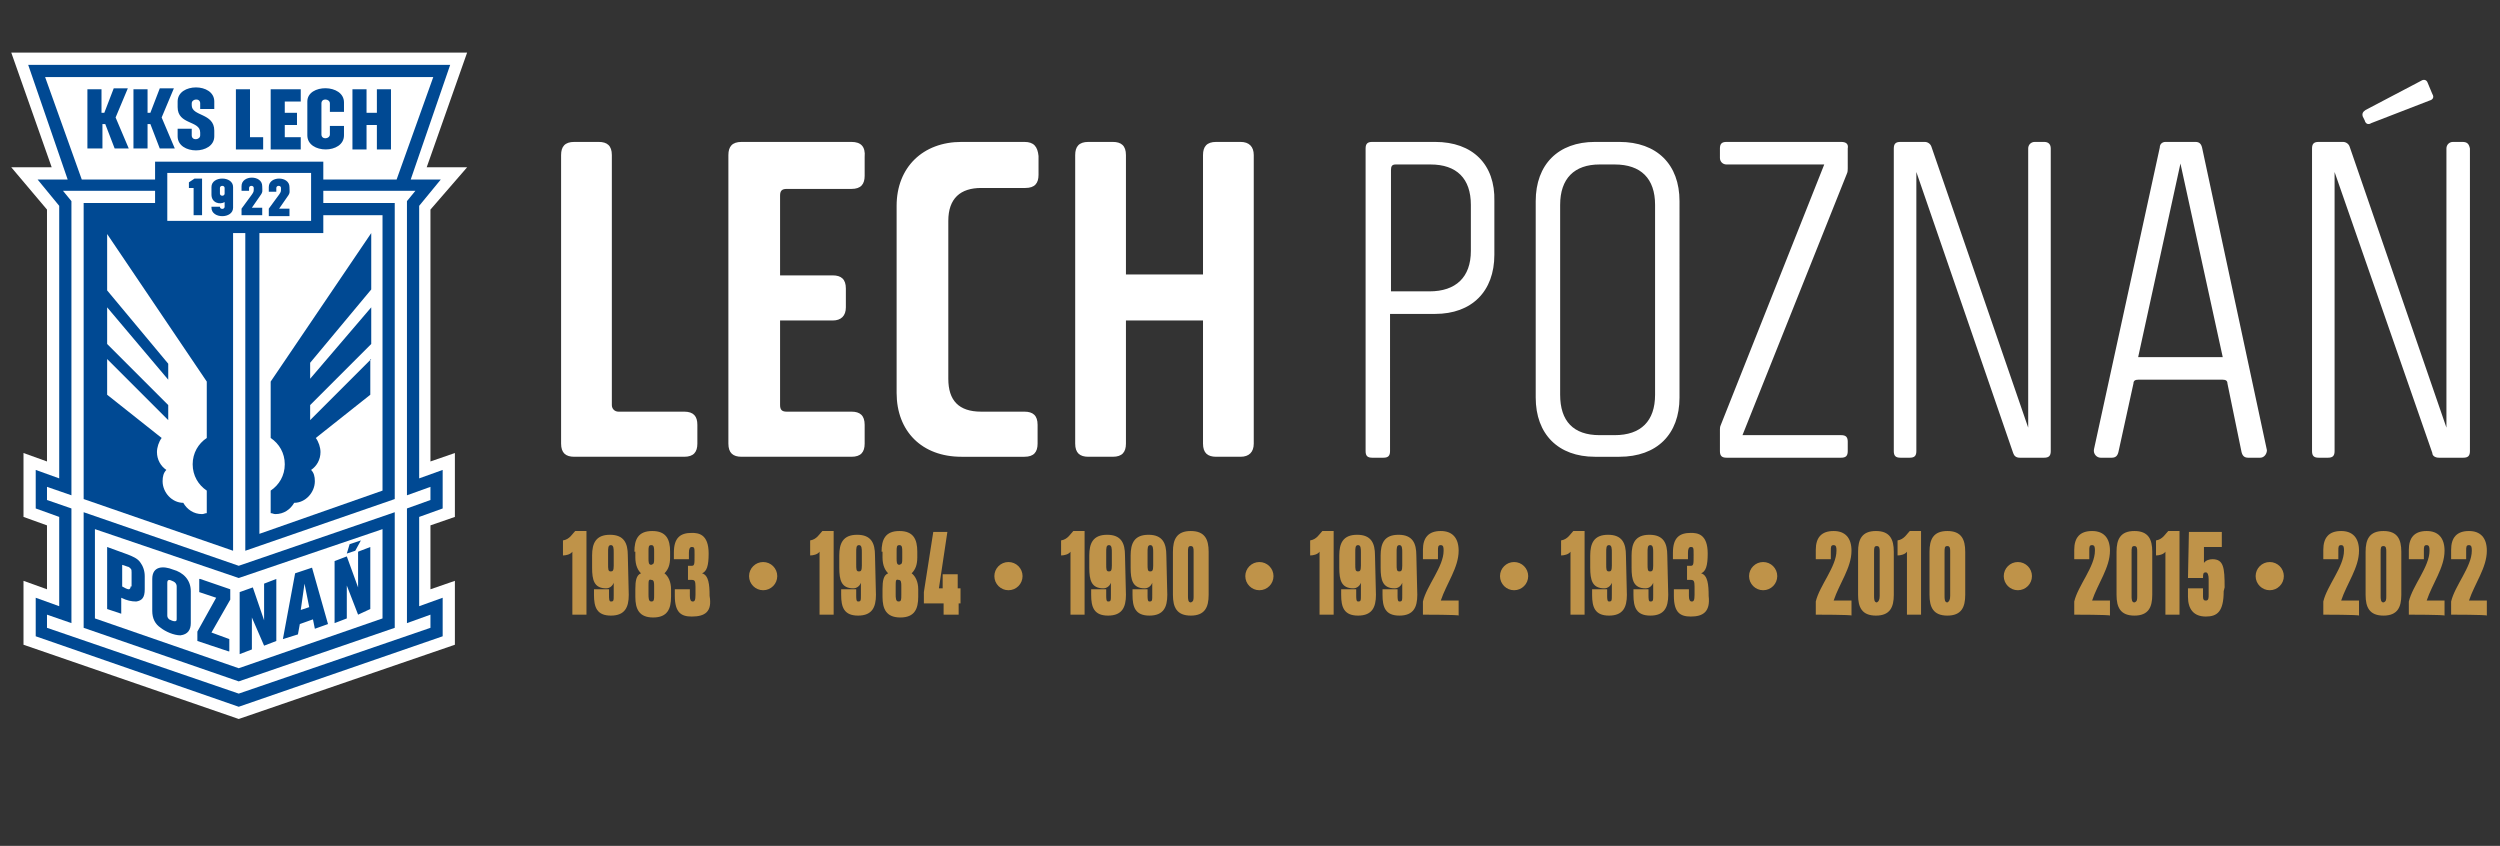 <?xml version="1.0" encoding="utf-8"?>
<!-- Generator: Adobe Illustrator 27.4.0, SVG Export Plug-In . SVG Version: 6.00 Build 0)  -->
<svg version="1.1" id="Layer_1" xmlns="http://www.w3.org/2000/svg" xmlns:xlink="http://www.w3.org/1999/xlink" x="0px" y="0px"
	 viewBox="0 0 266 90" style="enable-background:new 0 0 266 90;" xml:space="preserve">
<rect x="0" y="0" width="266" height="90" fill="#333333" stroke="none"/>
<style type="text/css">
	.st0{fill:#BF9349;}
	.st1{fill:#FFFFFF;}
	.st2{clip-path:url(#SVGID_00000050663299770402916400000017896944592051042956_);fill:#FFFFFF;}
	.st3{clip-path:url(#SVGID_00000050663299770402916400000017896944592051042956_);fill:#004993;}
	.st4{clip-path:url(#SVGID_00000050663299770402916400000017896944592051042956_);}
	.st5{clip-path:url(#SVGID_00000042699188031101395740000003743378815675510709_);fill:#004993;}
	.st6{clip-path:url(#SVGID_00000042699188031101395740000003743378815675510709_);fill:#FFFFFF;}
</style>
<g>
	<g>
		<path class="st0" d="M60.9,65.4v-6.7c-0.2,0.3-0.7,0.4-1,0.4v-1.6c0.7-0.1,1-0.7,1.3-1h1.2v8.9H60.9z"/>
		<path class="st0" d="M66.9,63.3c0,1.3-0.4,2.2-1.9,2.2c-1.5,0-1.8-0.9-1.8-2.2v-0.6h1.6v0.6c0,0.4,0,0.7,0.2,0.7
			c0.3,0,0.3-0.1,0.3-0.7V62c-0.1,0.3-0.4,0.6-0.8,0.6c-1.3,0-1.5-0.9-1.5-2.2v-1.3c0-1.3,0.4-2.2,1.9-2.2s1.9,0.9,1.9,2.2
			L66.9,63.3L66.9,63.3z M65.3,58.8c0-0.4,0-0.8-0.3-0.8c-0.3,0-0.3,0.3-0.3,0.8V60c0,0.6,0,0.8,0.3,0.8c0.2,0,0.3-0.1,0.3-0.6V58.8
			z"/>
		<path class="st0" d="M67.5,58.7c0-1.3,0.4-2.2,1.9-2.2s1.9,0.9,1.9,2.2v0.6c0,0.8-0.2,1.3-0.6,1.7c0.4,0.3,0.7,0.9,0.7,1.7v0.8
			c0,1.3-0.4,2.2-1.9,2.2s-1.9-0.9-1.9-2.2v-0.8c0-0.9,0.1-1.5,0.6-1.7c-0.3-0.3-0.6-0.8-0.6-1.7v-0.6H67.5z M69,62.4v0.8
			c0,0.4,0,0.8,0.3,0.8s0.3-0.2,0.3-0.7v-0.9c0-0.4,0-0.7-0.3-0.7C69,61.6,69,61.8,69,62.4z M69.6,59.4v-0.7c0-0.4,0-0.7-0.3-0.7
			c-0.3,0-0.3,0.2-0.3,0.7v0.7c0,0.4,0,0.7,0.3,0.7C69.6,60,69.6,59.9,69.6,59.4z"/>
		<path class="st0" d="M73.6,65.6c-1.1,0-1.8-0.4-1.8-2.2v-0.7h1.6v0.7c0,0.4,0.1,0.6,0.3,0.6c0.2,0,0.3-0.1,0.3-0.7v-0.9
			c0-0.6-0.1-0.7-0.4-0.7h-0.4v-1.5h0.4c0.3,0,0.3-0.2,0.3-1.1v-0.1c0-0.7,0-0.8-0.3-0.8c-0.2,0-0.3,0.2-0.3,0.6v0.7h-1.6v-0.7
			c0-1.6,0.7-2.1,1.9-2.1c0.7,0,1.8,0.1,1.8,2.2c0,1.3-0.2,1.9-0.7,2.1c0.7,0.2,0.8,1.2,0.8,2.4C75.8,65.1,75,65.6,73.6,65.6z"/>
	</g>
	<g>
		<path class="st0" d="M87.2,65.4v-6.7c-0.2,0.3-0.7,0.4-1,0.4v-1.6c0.7-0.1,1-0.7,1.3-1h1.2v8.9H87.2z"/>
		<path class="st0" d="M93.2,63.3c0,1.3-0.4,2.2-1.9,2.2s-1.8-0.9-1.8-2.2v-0.6h1.6v0.6c0,0.4,0,0.7,0.2,0.7c0.3,0,0.3-0.1,0.3-0.7
			V62c-0.1,0.3-0.4,0.6-0.8,0.6c-1.3,0-1.5-0.9-1.5-2.2v-1.3c0-1.3,0.4-2.2,1.9-2.2s1.9,0.9,1.9,2.2L93.2,63.3L93.2,63.3z
			 M91.7,58.8c0-0.4,0-0.8-0.3-0.8s-0.3,0.3-0.3,0.8V60c0,0.6,0,0.8,0.3,0.8c0.2,0,0.3-0.1,0.3-0.6V58.8z"/>
		<path class="st0" d="M93.8,58.7c0-1.3,0.4-2.2,1.9-2.2c1.5,0,1.9,0.9,1.9,2.2v0.6c0,0.8-0.2,1.3-0.6,1.7c0.4,0.3,0.7,0.9,0.7,1.7
			v0.8c0,1.3-0.4,2.2-1.9,2.2s-1.9-0.9-1.9-2.2v-0.8c0-0.9,0.1-1.5,0.6-1.7c-0.3-0.3-0.6-0.8-0.6-1.7v-0.6H93.8z M95.3,62.4v0.8
			c0,0.4,0,0.8,0.3,0.8c0.3,0,0.3-0.2,0.3-0.7v-0.9c0-0.4,0-0.7-0.3-0.7C95.3,61.6,95.3,61.8,95.3,62.4z M96,59.4v-0.7
			c0-0.4,0-0.7-0.3-0.7c-0.3,0-0.3,0.2-0.3,0.7v0.7c0,0.4,0,0.7,0.3,0.7C96,60,96,59.9,96,59.4z"/>
		<path class="st0" d="M100.8,56.6l-0.9,6h0.4v-1.5h1.6v1.5h0.3v1.6H102v1.2h-1.6v-1.2h-2.1V63l1-6.4
			C99.3,56.6,100.8,56.6,100.8,56.6z"/>
	</g>
	<g>
		<path class="st0" d="M113.9,65.4v-6.7c-0.2,0.3-0.7,0.4-1,0.4v-1.6c0.7-0.1,1-0.7,1.3-1h1.2v8.9H113.9z"/>
		<path class="st0" d="M119.8,63.3c0,1.3-0.4,2.2-1.9,2.2s-1.8-0.9-1.8-2.2v-0.6h1.6v0.6c0,0.4,0,0.7,0.2,0.7c0.3,0,0.3-0.1,0.3-0.7
			V62c-0.1,0.3-0.4,0.6-0.8,0.6c-1.3,0-1.5-0.9-1.5-2.2v-1.3c0-1.3,0.4-2.2,1.9-2.2s1.9,0.9,1.9,2.2L119.8,63.3L119.8,63.3z
			 M118.3,58.8c0-0.4,0-0.8-0.3-0.8s-0.3,0.3-0.3,0.8V60c0,0.6,0,0.8,0.3,0.8c0.2,0,0.3-0.1,0.3-0.6V58.8z"/>
		<path class="st0" d="M124.2,63.3c0,1.3-0.4,2.2-1.9,2.2s-1.8-0.9-1.8-2.2v-0.6h1.6v0.6c0,0.4,0,0.7,0.2,0.7c0.3,0,0.3-0.1,0.3-0.7
			V62c-0.1,0.3-0.4,0.6-0.8,0.6c-1.3,0-1.5-0.9-1.5-2.2v-1.3c0-1.3,0.4-2.2,1.9-2.2c1.5,0,1.9,0.9,1.9,2.2L124.2,63.3L124.2,63.3z
			 M122.7,58.8c0-0.4,0-0.8-0.3-0.8c-0.3,0-0.3,0.3-0.3,0.8V60c0,0.6,0,0.8,0.3,0.8c0.2,0,0.3-0.1,0.3-0.6V58.8z"/>
		<path class="st0" d="M124.8,58.7c0-1.3,0.4-2.2,1.9-2.2c1.5,0,1.9,0.9,1.9,2.2v4.6c0,1.3-0.4,2.2-1.9,2.2c-1.5,0-1.9-0.9-1.9-2.2
			V58.7z M127,63.4v-4.7c0-0.3,0-0.6-0.3-0.6s-0.3,0.2-0.3,0.7v4.6c0,0.3,0,0.7,0.3,0.7C127,64,127,63.8,127,63.4z"/>
	</g>
	<g>
		<path class="st0" d="M140.4,65.4v-6.7c-0.2,0.3-0.7,0.4-1,0.4v-1.6c0.7-0.1,1-0.7,1.3-1h1.2v8.9H140.4z"/>
		<path class="st0" d="M146.4,63.3c0,1.3-0.4,2.2-1.9,2.2s-1.8-0.9-1.8-2.2v-0.6h1.6v0.6c0,0.4,0,0.7,0.2,0.7c0.3,0,0.3-0.1,0.3-0.7
			V62c-0.1,0.3-0.4,0.6-0.8,0.6c-1.3,0-1.5-0.9-1.5-2.2v-1.3c0-1.3,0.4-2.2,1.9-2.2s1.9,0.9,1.9,2.2L146.4,63.3L146.4,63.3z
			 M144.8,58.8c0-0.4,0-0.8-0.3-0.8s-0.3,0.3-0.3,0.8V60c0,0.6,0,0.8,0.3,0.8c0.2,0,0.3-0.1,0.3-0.6V58.8z"/>
		<path class="st0" d="M150.8,63.3c0,1.3-0.4,2.2-1.9,2.2s-1.8-0.9-1.8-2.2v-0.6h1.6v0.6c0,0.4,0,0.7,0.2,0.7c0.3,0,0.3-0.1,0.3-0.7
			V62c-0.1,0.3-0.4,0.6-0.8,0.6c-1.3,0-1.5-0.9-1.5-2.2v-1.3c0-1.3,0.4-2.2,1.9-2.2s1.9,0.9,1.9,2.2L150.8,63.3L150.8,63.3z
			 M149.2,58.8c0-0.4,0-0.8-0.3-0.8s-0.3,0.3-0.3,0.8V60c0,0.6,0,0.8,0.3,0.8c0.2,0,0.3-0.1,0.3-0.6V58.8z"/>
		<path class="st0" d="M151.4,65.4V64c0.4-1.7,2.2-3.7,2.2-5.4c0-0.3,0-0.6-0.3-0.6s-0.3,0.2-0.3,0.6v0.9h-1.6v-1c0-1.3,0.6-2,1.9-2
			c1.2,0,1.9,0.7,1.9,2.1c0,1.8-1.3,3.5-1.9,5.3h1.9v1.6C155.3,65.4,151.4,65.4,151.4,65.4z"/>
	</g>
	<g>
		<path class="st0" d="M167.1,65.4v-6.7c-0.2,0.3-0.7,0.4-1,0.4v-1.6c0.7-0.1,1-0.7,1.3-1h1.2v8.9H167.1z"/>
		<path class="st0" d="M173.1,63.3c0,1.3-0.4,2.2-1.9,2.2s-1.8-0.9-1.8-2.2v-0.6h1.6v0.6c0,0.4,0,0.7,0.2,0.7c0.3,0,0.3-0.1,0.3-0.7
			V62c-0.1,0.3-0.4,0.6-0.8,0.6c-1.3,0-1.5-0.9-1.5-2.2v-1.3c0-1.3,0.4-2.2,1.9-2.2s1.9,0.9,1.9,2.2L173.1,63.3L173.1,63.3z
			 M171.5,58.8c0-0.4,0-0.8-0.3-0.8s-0.3,0.3-0.3,0.8V60c0,0.6,0,0.8,0.3,0.8c0.2,0,0.3-0.1,0.3-0.6V58.8z"/>
		<path class="st0" d="M177.5,63.3c0,1.3-0.4,2.2-1.9,2.2s-1.8-0.9-1.8-2.2v-0.6h1.6v0.6c0,0.4,0,0.7,0.2,0.7c0.3,0,0.3-0.1,0.3-0.7
			V62c-0.1,0.3-0.4,0.6-0.8,0.6c-1.3,0-1.5-0.9-1.5-2.2v-1.3c0-1.3,0.4-2.2,1.9-2.2s1.9,0.9,1.9,2.2L177.5,63.3L177.5,63.3z
			 M175.9,58.8c0-0.4,0-0.8-0.3-0.8s-0.3,0.3-0.3,0.8V60c0,0.6,0,0.8,0.3,0.8c0.2,0,0.3-0.1,0.3-0.6V58.8z"/>
		<path class="st0" d="M179.9,65.6c-1.1,0-1.8-0.4-1.8-2.2v-0.7h1.6v0.7c0,0.4,0.1,0.6,0.3,0.6s0.3-0.1,0.3-0.7v-0.9
			c0-0.6-0.1-0.7-0.4-0.7h-0.4v-1.5h0.4c0.3,0,0.3-0.2,0.3-1.1v-0.1c0-0.7,0-0.8-0.3-0.8c-0.2,0-0.3,0.2-0.3,0.6v0.7H178v-0.7
			c0-1.6,0.7-2.1,1.9-2.1c0.7,0,1.8,0.1,1.8,2.2c0,1.3-0.2,1.9-0.7,2.1c0.7,0.2,0.8,1.2,0.8,2.4C182,65.1,181.2,65.6,179.9,65.6z"/>
	</g>
	<g>
		<path class="st0" d="M193.2,65.4V64c0.4-1.7,2.2-3.7,2.2-5.4c0-0.3,0-0.6-0.3-0.6s-0.3,0.2-0.3,0.6v0.9h-1.6v-1c0-1.3,0.6-2,1.9-2
			c1.2,0,1.9,0.7,1.9,2.1c0,1.8-1.3,3.5-1.9,5.3h1.9v1.6C197.1,65.4,193.2,65.4,193.2,65.4z"/>
		<path class="st0" d="M197.7,58.7c0-1.3,0.4-2.2,1.9-2.2s1.9,0.9,1.9,2.2v4.6c0,1.3-0.4,2.2-1.9,2.2s-1.9-0.9-1.9-2.2V58.7z
			 M200,63.4v-4.7c0-0.3,0-0.6-0.3-0.6c-0.3,0-0.3,0.2-0.3,0.7v4.6c0,0.3,0,0.7,0.3,0.7C199.9,64,200,63.8,200,63.4z"/>
		<path class="st0" d="M202.9,65.4v-6.7c-0.2,0.3-0.7,0.4-1,0.4v-1.6c0.7-0.1,1-0.7,1.3-1h1.2v8.9H202.9z"/>
		<path class="st0" d="M205.3,58.7c0-1.3,0.4-2.2,1.9-2.2c1.5,0,1.9,0.9,1.9,2.2v4.6c0,1.3-0.4,2.2-1.9,2.2c-1.5,0-1.9-0.9-1.9-2.2
			V58.7z M207.5,63.4v-4.7c0-0.3,0-0.6-0.3-0.6c-0.3,0-0.3,0.2-0.3,0.7v4.6c0,0.3,0,0.7,0.3,0.7C207.4,64,207.5,63.8,207.5,63.4z"/>
	</g>
	<g>
		<path class="st0" d="M220.7,65.4V64c0.4-1.7,2.2-3.7,2.2-5.4c0-0.3,0-0.6-0.3-0.6s-0.3,0.2-0.3,0.6v0.9h-1.6v-1c0-1.3,0.6-2,1.9-2
			c1.2,0,1.9,0.7,1.9,2.1c0,1.8-1.3,3.5-1.9,5.3h1.9v1.6C224.5,65.4,220.7,65.4,220.7,65.4z"/>
		<path class="st0" d="M225.2,58.7c0-1.3,0.4-2.2,1.9-2.2c1.5,0,1.9,0.9,1.9,2.2v4.6c0,1.3-0.4,2.2-1.9,2.2c-1.5,0-1.9-0.9-1.9-2.2
			V58.7z M227.4,63.4v-4.7c0-0.3,0-0.6-0.3-0.6c-0.3,0-0.3,0.2-0.3,0.7v4.6c0,0.3,0,0.7,0.3,0.7C227.4,64,227.4,63.8,227.4,63.4z"/>
		<path class="st0" d="M230.4,65.4v-6.7c-0.2,0.3-0.7,0.4-1,0.4v-1.6c0.7-0.1,1-0.7,1.3-1h1.2v8.9H230.4z"/>
		<path class="st0" d="M236.6,62.9c0,2.2-0.7,2.7-1.9,2.7c-1.3,0-1.9-0.8-1.9-2.1v-0.9h1.6v0.9c0,0.3,0.1,0.4,0.3,0.4
			c0.3,0,0.3-0.3,0.3-0.6v-1.7c0-0.4-0.1-0.7-0.3-0.7c-0.3,0-0.3,0.2-0.3,0.6l0,0h-1.6l0.1-4.9h3.5v1.6h-1.9v1.7
			c0.2-0.3,0.6-0.4,0.9-0.4c1.2,0,1.3,0.9,1.3,3L236.6,62.9L236.6,62.9z"/>
	</g>
	<g>
		<path class="st0" d="M247.2,65.4V64c0.4-1.7,2.2-3.7,2.2-5.4c0-0.3,0-0.6-0.3-0.6s-0.3,0.2-0.3,0.6v0.9h-1.6v-1c0-1.3,0.6-2,1.9-2
			c1.2,0,1.9,0.7,1.9,2.1c0,1.8-1.3,3.5-1.9,5.3h1.9v1.6C251,65.4,247.2,65.4,247.2,65.4z"/>
		<path class="st0" d="M251.7,58.7c0-1.3,0.4-2.2,1.9-2.2c1.5,0,1.9,0.9,1.9,2.2v4.6c0,1.3-0.4,2.2-1.9,2.2c-1.5,0-1.9-0.9-1.9-2.2
			V58.7z M253.9,63.4v-4.7c0-0.3,0-0.6-0.3-0.6c-0.3,0-0.3,0.2-0.3,0.7v4.6c0,0.3,0,0.7,0.3,0.7C253.9,64,253.9,63.8,253.9,63.4z"/>
		<path class="st0" d="M256.3,65.4V64c0.4-1.7,2.2-3.7,2.2-5.4c0-0.3,0-0.6-0.3-0.6s-0.3,0.2-0.3,0.6v0.9h-1.6v-1c0-1.3,0.6-2,1.9-2
			c1.2,0,1.9,0.7,1.9,2.1c0,1.8-1.3,3.5-1.9,5.3h1.9v1.6C260.1,65.4,256.3,65.4,256.3,65.4z"/>
		<path class="st0" d="M260.8,65.4V64c0.4-1.7,2.2-3.7,2.2-5.4c0-0.3,0-0.6-0.3-0.6c-0.3,0-0.3,0.2-0.3,0.6v0.9h-1.6v-1
			c0-1.3,0.6-2,1.9-2c1.2,0,1.9,0.7,1.9,2.1c0,1.8-1.3,3.5-1.9,5.3h1.9v1.6C264.6,65.4,260.8,65.4,260.8,65.4z"/>
	</g>
	<circle class="st0" cx="81.2" cy="61.3" r="1.5"/>
	<circle class="st0" cx="107.3" cy="61.3" r="1.5"/>
	<circle class="st0" cx="134" cy="61.3" r="1.5"/>
	<circle class="st0" cx="161.1" cy="61.3" r="1.5"/>
	<circle class="st0" cx="187.6" cy="61.3" r="1.5"/>
	<circle class="st0" cx="214.7" cy="61.3" r="1.5"/>
	<circle class="st0" cx="241.5" cy="61.3" r="1.5"/>
</g>
<g>
	<g>
		<path class="st1" d="M72.8,43.8h-7c-0.4,0-0.7-0.3-0.7-0.7V16.5c0-1-0.5-1.4-1.4-1.4h-2.6c-1,0-1.4,0.5-1.4,1.4v30.7
			c0,1,0.5,1.4,1.4,1.4h11.7c1,0,1.4-0.5,1.4-1.4v-2C74.2,44.3,73.8,43.8,72.8,43.8z M90.6,15.1H78.9c-1,0-1.4,0.5-1.4,1.4v30.7
			c0,1,0.5,1.4,1.4,1.4h11.7c1,0,1.4-0.5,1.4-1.4v-2c0-1-0.5-1.4-1.4-1.4h-6.9c-0.5,0-0.7-0.2-0.7-0.7v-9h5.6c0.9,0,1.4-0.5,1.4-1.4
			v-2c0-1-0.5-1.4-1.4-1.4h-5.6v-8.5c0-0.5,0.2-0.7,0.7-0.7h6.9c1,0,1.4-0.5,1.4-1.4v-2C92.1,15.6,91.6,15.1,90.6,15.1z M109,15.1
			h-6.7c-4.1,0-6.9,2.7-6.9,6.8v19.9c0,4.1,2.7,6.8,6.9,6.8h6.7c1,0,1.4-0.5,1.4-1.4v-2c0-1-0.5-1.4-1.4-1.4h-4.6
			c-2.4,0-3.5-1.2-3.5-3.5V23.5c0-2.4,1.3-3.5,3.5-3.5h4.7c1,0,1.4-0.5,1.4-1.4v-2C110.4,15.6,110,15.1,109,15.1z M132,15.1h-2.6
			c-1,0-1.4,0.5-1.4,1.4v12.7h-8.2V16.5c0-1-0.5-1.4-1.4-1.4h-2.6c-1,0-1.4,0.5-1.4,1.4v30.7c0,1,0.5,1.4,1.4,1.4h2.6
			c1,0,1.4-0.5,1.4-1.4V34.1h8.2v13.1c0,1,0.5,1.4,1.4,1.4h2.6c0.9,0,1.4-0.5,1.4-1.4V16.5C133.4,15.6,132.9,15.1,132,15.1z
			 M152.7,15.1h-6.7c-0.5,0-0.7,0.2-0.7,0.7V48c0,0.5,0.2,0.7,0.7,0.7h1.2c0.5,0,0.7-0.2,0.7-0.7V33.4h4.8c3.9,0,6.3-2.4,6.3-6.3
			v-5.7C159.1,17.5,156.7,15.1,152.7,15.1z M156.5,26.7c0,2.8-1.6,4.3-4.4,4.3H148V18.1c0-0.4,0.1-0.6,0.5-0.6h3.7
			c2.8,0,4.3,1.5,4.3,4.3V26.7z M172.3,15.1h-2.6c-3.9,0-6.3,2.4-6.3,6.3v20.9c0,3.9,2.4,6.3,6.3,6.3h2.6c4,0,6.4-2.4,6.4-6.3V21.4
			C178.7,17.5,176.3,15.1,172.3,15.1z M176.1,42c0,2.8-1.5,4.3-4.3,4.3h-1.6c-2.8,0-4.2-1.5-4.2-4.3V21.8c0-2.8,1.5-4.3,4.2-4.3h1.6
			c2.8,0,4.3,1.5,4.3,4.3V42z M195.9,15.1h-12.2c-0.5,0-0.7,0.2-0.7,0.7v1c0,0.4,0.3,0.7,0.7,0.7h10.4l-11,27.7
			c-0.1,0.2-0.1,0.4-0.1,0.5V48c0,0.5,0.2,0.7,0.7,0.7h12.2c0.5,0,0.7-0.2,0.7-0.7v-1c0-0.5-0.2-0.7-0.7-0.7h-10.5l11.1-27.8
			c0.1-0.2,0.1-0.4,0.1-0.6v-2.1C196.7,15.3,196.4,15.1,195.9,15.1z M217.5,15.1h-1c-0.4,0-0.7,0.3-0.7,0.7v29.7l-10.3-29.9
			c-0.1-0.3-0.4-0.5-0.7-0.5h-2.6c-0.5,0-0.7,0.2-0.7,0.7V48c0,0.5,0.2,0.7,0.7,0.7h1c0.5,0,0.7-0.2,0.7-0.7V18.3l10.3,29.9
			c0.1,0.3,0.3,0.5,0.7,0.5h2.6c0.5,0,0.7-0.2,0.7-0.7V15.8C218.2,15.3,217.9,15.1,217.5,15.1z M233.6,15.1h-3.2
			c-0.3,0-0.6,0.2-0.6,0.6l-7,32.1c-0.1,0.5,0.3,0.9,0.7,0.9h1.2c0.4,0,0.6-0.2,0.7-0.6l1.6-7.3c0-0.3,0.2-0.4,0.5-0.4h9
			c0.3,0,0.5,0.1,0.5,0.4l1.5,7.3c0.1,0.4,0.3,0.6,0.7,0.6h1.3c0.4,0,0.7-0.4,0.7-0.8l-6.9-32.2C234.2,15.3,234,15.1,233.6,15.1z
			 M227.5,38l4.5-20.6l4.5,20.6H227.5z M251.6,12.8c0.1,0.4,0.4,0.5,0.7,0.3l6.2-2.4c0.4-0.1,0.5-0.4,0.3-0.7l-0.5-1.2
			c-0.1-0.3-0.4-0.4-0.7-0.2l-5.9,3.1c-0.3,0.2-0.4,0.4-0.3,0.7L251.6,12.8z M262,15.1h-1c-0.4,0-0.7,0.3-0.7,0.7v29.7L250,15.6
			c-0.1-0.3-0.4-0.5-0.7-0.5h-2.6c-0.5,0-0.7,0.2-0.7,0.7V48c0,0.5,0.2,0.7,0.7,0.7h1c0.5,0,0.7-0.2,0.7-0.7V18.3l10.4,29.9
			c0,0.3,0.3,0.5,0.7,0.5h2.6c0.5,0,0.7-0.2,0.7-0.7V15.8C262.7,15.3,262.5,15.1,262,15.1z"/>
	</g>
</g>
<g id="KKS-Lech-Poznan_x5F_herb2021_00000157292952877607586730000013143660958659712686_">
	<g>
		<defs>
			<rect id="SVGID_1_" x="1.2" y="5.6" width="48.5" height="70.9"/>
		</defs>
		<clipPath id="SVGID_00000173142344089988092810000005574095582396849034_">
			<use xlink:href="#SVGID_1_"  style="overflow:visible;"/>
		</clipPath>
		<polygon style="clip-path:url(#SVGID_00000173142344089988092810000005574095582396849034_);fill:#FFFFFF;" points="49.7,5.6 
			45.4,17.8 49.7,17.8 45.8,22.3 45.8,49.1 48.4,48.2 48.4,55 45.8,55.9 45.8,62.7 48.4,61.8 48.4,68.6 25.4,76.5 2.5,68.6 
			2.5,61.8 5,62.7 5,55.9 2.5,55 2.5,48.2 5,49.1 5,22.3 1.2,17.8 5.5,17.8 1.2,5.6 		"/>
		<polygon style="clip-path:url(#SVGID_00000173142344089988092810000005574095582396849034_);fill:#004993;" points="47.9,6.9 
			43.7,19.1 46.9,19.1 46.9,19.1 44.6,21.9 44.6,50.9 47.1,50 47.1,54.1 44.6,55 44.6,64.5 47.1,63.6 47.1,67.7 25.4,75.2 3.8,67.7 
			3.8,63.6 6.3,64.5 6.3,55 3.8,54.1 3.8,54.1 3.8,52.7 3.8,50 3.8,50 6.3,50.9 6.3,21.9 4,19.1 7.2,19.1 3,6.9 		"/>
		<polygon style="clip-path:url(#SVGID_00000173142344089988092810000005574095582396849034_);fill:#FFFFFF;" points="44.2,20.3 
			43.3,21.4 43.3,52.7 45.8,51.8 45.8,53.2 43.3,54.1 43.3,66.3 45.8,65.4 45.8,66.8 25.4,73.8 5,66.8 5,65.4 7.6,66.3 7.6,54.1 
			5,53.2 5,51.8 7.6,52.7 7.6,21.4 6.7,20.3 16.5,20.3 16.5,21.6 8.9,21.6 8.9,53.1 24.8,58.6 24.8,24.8 26.1,24.8 26.1,58.6 
			42,53.1 42,21.6 34.4,21.6 34.4,20.3 		"/>
		<polygon style="clip-path:url(#SVGID_00000173142344089988092810000005574095582396849034_);fill:#FFFFFF;" points="46.1,8.2 
			42.2,19.1 34.4,19.1 34.4,17.2 16.5,17.2 16.5,19.1 8.7,19.1 4.8,8.2 		"/>
		<polygon style="clip-path:url(#SVGID_00000173142344089988092810000005574095582396849034_);fill:#004993;" points="42,54.5 
			42,66.8 25.4,72.5 8.9,66.8 8.9,54.5 25.4,60.2 		"/>
		<polygon style="clip-path:url(#SVGID_00000173142344089988092810000005574095582396849034_);fill:#FFFFFF;" points="40.7,56.3 
			40.7,65.8 25.4,71.1 10.1,65.8 10.1,56.3 25.4,61.5 		"/>
		
			<rect x="17.8" y="18.4" style="clip-path:url(#SVGID_00000173142344089988092810000005574095582396849034_);fill:#FFFFFF;" width="15.3" height="5.1"/>
		<polygon style="clip-path:url(#SVGID_00000173142344089988092810000005574095582396849034_);fill:#FFFFFF;" points="34.4,22.9 
			40.7,22.9 40.7,52.2 27.6,56.8 27.6,24.8 34.4,24.8 		"/>
		<g style="clip-path:url(#SVGID_00000173142344089988092810000005574095582396849034_);">
			<defs>
				<rect id="SVGID_00000014627526164889308450000002384546888778468539_" x="-21.1" y="-5.4" width="93" height="93"/>
			</defs>
			<clipPath id="SVGID_00000087406429788427554410000009646477150464323486_">
				<use xlink:href="#SVGID_00000014627526164889308450000002384546888778468539_"  style="overflow:visible;"/>
			</clipPath>
			<path style="clip-path:url(#SVGID_00000087406429788427554410000009646477150464323486_);fill:#004993;" d="M39.5,38.2L33,44.7
				v-1.6l6.5-6.5v-3.9L33,40.3v-1.7l6.5-7.8v-6L28.8,40.6v6c0.9,0.6,1.5,1.6,1.5,2.8s-0.6,2.2-1.5,2.8v2.4c0.2,0,0.3,0.1,0.5,0.1
				c0.9,0,1.6-0.5,2-1.2c1.2,0,2.2-1.1,2.2-2.3c0-0.5-0.1-0.9-0.4-1.2c0.6-0.4,1-1.1,1-1.9c0-0.5-0.2-1.1-0.5-1.5l5.8-4.6V38.2z"/>
			<path style="clip-path:url(#SVGID_00000087406429788427554410000009646477150464323486_);fill:#FFFFFF;" d="M11.4,38.2l6.5,6.5
				v-1.6l-6.5-6.5v-3.9l6.5,7.7v-1.7l-6.5-7.8v-6l10.6,15.7v6c-0.9,0.6-1.5,1.6-1.5,2.8s0.6,2.2,1.5,2.8v2.4c-0.2,0-0.3,0.1-0.5,0.1
				c-0.9,0-1.6-0.5-2-1.2c-1.2,0-2.2-1.1-2.2-2.3c0-0.5,0.1-0.9,0.4-1.2c-0.6-0.4-1-1.1-1-1.9c0-0.5,0.2-1.1,0.5-1.5L11.4,42V38.2z"
				/>
			<path style="clip-path:url(#SVGID_00000087406429788427554410000009646477150464323486_);fill:#004993;" d="M21.5,22.9l0-3.9
				h-0.8l-0.6,0.4V20l0.5,0v2.9H21.5z M23.9,20.6c0,0.3-0.5,0.3-0.5,0V20c0-0.3,0.5-0.3,0.5,0V20.6z M24.8,22.1v-1.5v-0.1v-0.6
				c0-1.2-2.3-1.2-2.3,0V20v0.6v0.1c0,0.9,0.9,1.1,1.4,0.8V22c0,0.3-0.5,0.3-0.5,0V22h-0.9v0.1C22.5,23.3,24.8,23.3,24.8,22.1
				 M25.7,22.9h2.2v-0.8h-1.1l0.9-1.3c0.3-0.4,0.2-0.5,0.2-1c0-1.2-2.2-1.2-2.2,0v0.5h0.8V20c0-0.3,0.5-0.3,0.5,0
				c0,0.4,0,0.4-0.2,0.7l-1.1,1.5V22.9z M30.8,22.2h-1.1l0.9-1.3c0.3-0.4,0.2-0.5,0.2-1c0-1.2-2.2-1.2-2.2,0v0.5h0.8V20
				c0-0.3,0.5-0.3,0.5,0c0,0.4,0,0.4-0.2,0.7l-1.1,1.5v0.8h2.2V22.2z"/>
			<path style="clip-path:url(#SVGID_00000087406429788427554410000009646477150464323486_);fill:#004993;" d="M13.9,62.4
				c0,0.2-0.1,0.3-0.2,0.3c-0.2,0-0.5-0.2-0.7-0.3v-2.3l0.6,0.2c0.1,0,0.2,0.1,0.3,0.2h0c0.1,0.1,0.1,0.2,0.1,0.4V62.4z M15.4,62.7
				l0-1.4c0-0.6-0.2-1.1-0.5-1.5c-0.3-0.4-0.8-0.6-1.3-0.8l-2.2-0.8v6.6l1.5,0.5v-1.7c0.6,0.3,1.1,0.4,1.6,0.4
				C15.1,63.9,15.4,63.6,15.4,62.7 M18.8,65.8c0,0.2,0,0.3-0.2,0.3c-0.2,0-0.4-0.1-0.6-0.2c-0.1-0.1-0.2-0.2-0.2-0.4V62
				c0-0.4,0.3-0.3,0.5-0.2c0.3,0.1,0.5,0.3,0.5,0.6V65.8z M20.3,66.3v-3.4c0-1.2-0.8-2-1.9-2.3c-1-0.4-2.2-0.4-2.2,1V65
				c0,0.8,0.3,1.4,0.9,1.8c0.5,0.4,1.4,0.8,2.1,0.8C20,67.5,20.3,67,20.3,66.3 M22.5,67.3l2-3.5v-1.1l-3.2-1.1l-0.1,0V63l1.8,0.6
				l-2,3.6v1l3.3,1.1l0.1,0V68L22.5,67.3z M28.1,68.7l1.3-0.5v-6.6l-1.3,0.5v3.9l-1.2-3.5L25.5,63v6.6l1.3-0.5v-3.4L28.1,68.7z
				 M32.9,64.6l-0.9,0.3l0.4-2.8L32.9,64.6z M33.5,66.9l1.4-0.5l-1.7-6L31.4,61l-1.3,7l1.6-0.5l0.2-1.1l1.4-0.5L33.5,66.9z
				 M37.8,58.6l0.6-1.1l-1.2,0.4l-0.3,1L37.8,58.6z M39.4,64.8v-6.6l-1.3,0.5v3.8l-1.2-3.3l-1.3,0.5v6.6l1.3-0.5v-3.5l1.2,3.1
				L39.4,64.8z"/>
			<path style="clip-path:url(#SVGID_00000087406429788427554410000009646477150464323486_);fill:#004993;" d="M22.8,13.9v0.6
				c0,2-3.9,2-3.9,0v-0.8h1.5v0.7c0,0.6,0.9,0.5,0.9,0v-0.3c0-1.3-2.4-0.8-2.4-2.7v-0.6c0-2,3.9-2,3.9,0v0.8h-1.5V11
				c0-0.6-0.9-0.5-0.9,0v0.2C20.4,12.4,22.8,12,22.8,13.9 M25.1,9.5h1.5v5.1H28v1.3h-2.9L25.1,9.5z M28.8,9.5l3.2,0l0,1.3h-1.7V12
				h1.3l0,1.3h-1.3v1.3H32l0,1.3h-3.2V9.5z M37.5,15.9V9.5H39V12h1.1V9.5h1.5v6.4h-1.5v-2.6H39v2.6H37.5z M36.6,10.9v1h-1.5V11
				c0-0.5-0.9-0.6-0.9,0v3.3c0,0.6,0.9,0.5,0.9,0v-0.9h1.5v1c0,2-3.9,2-3.9,0v-3.6C32.7,8.9,36.6,8.9,36.6,10.9 M14.2,15.9V9.5h1.5
				V12l0.3,0l1-2.6h1.5l-1.3,3.1l1.4,3.3H17l-1-2.6h-0.3v2.6H14.2z M9.3,15.9V9.5h1.5V12l0.3,0l1-2.6h1.5l-1.3,3.1l1.4,3.3h-1.5
				l-1-2.6h-0.3v2.6H9.3z"/>
		</g>
	</g>
</g>
</svg>
